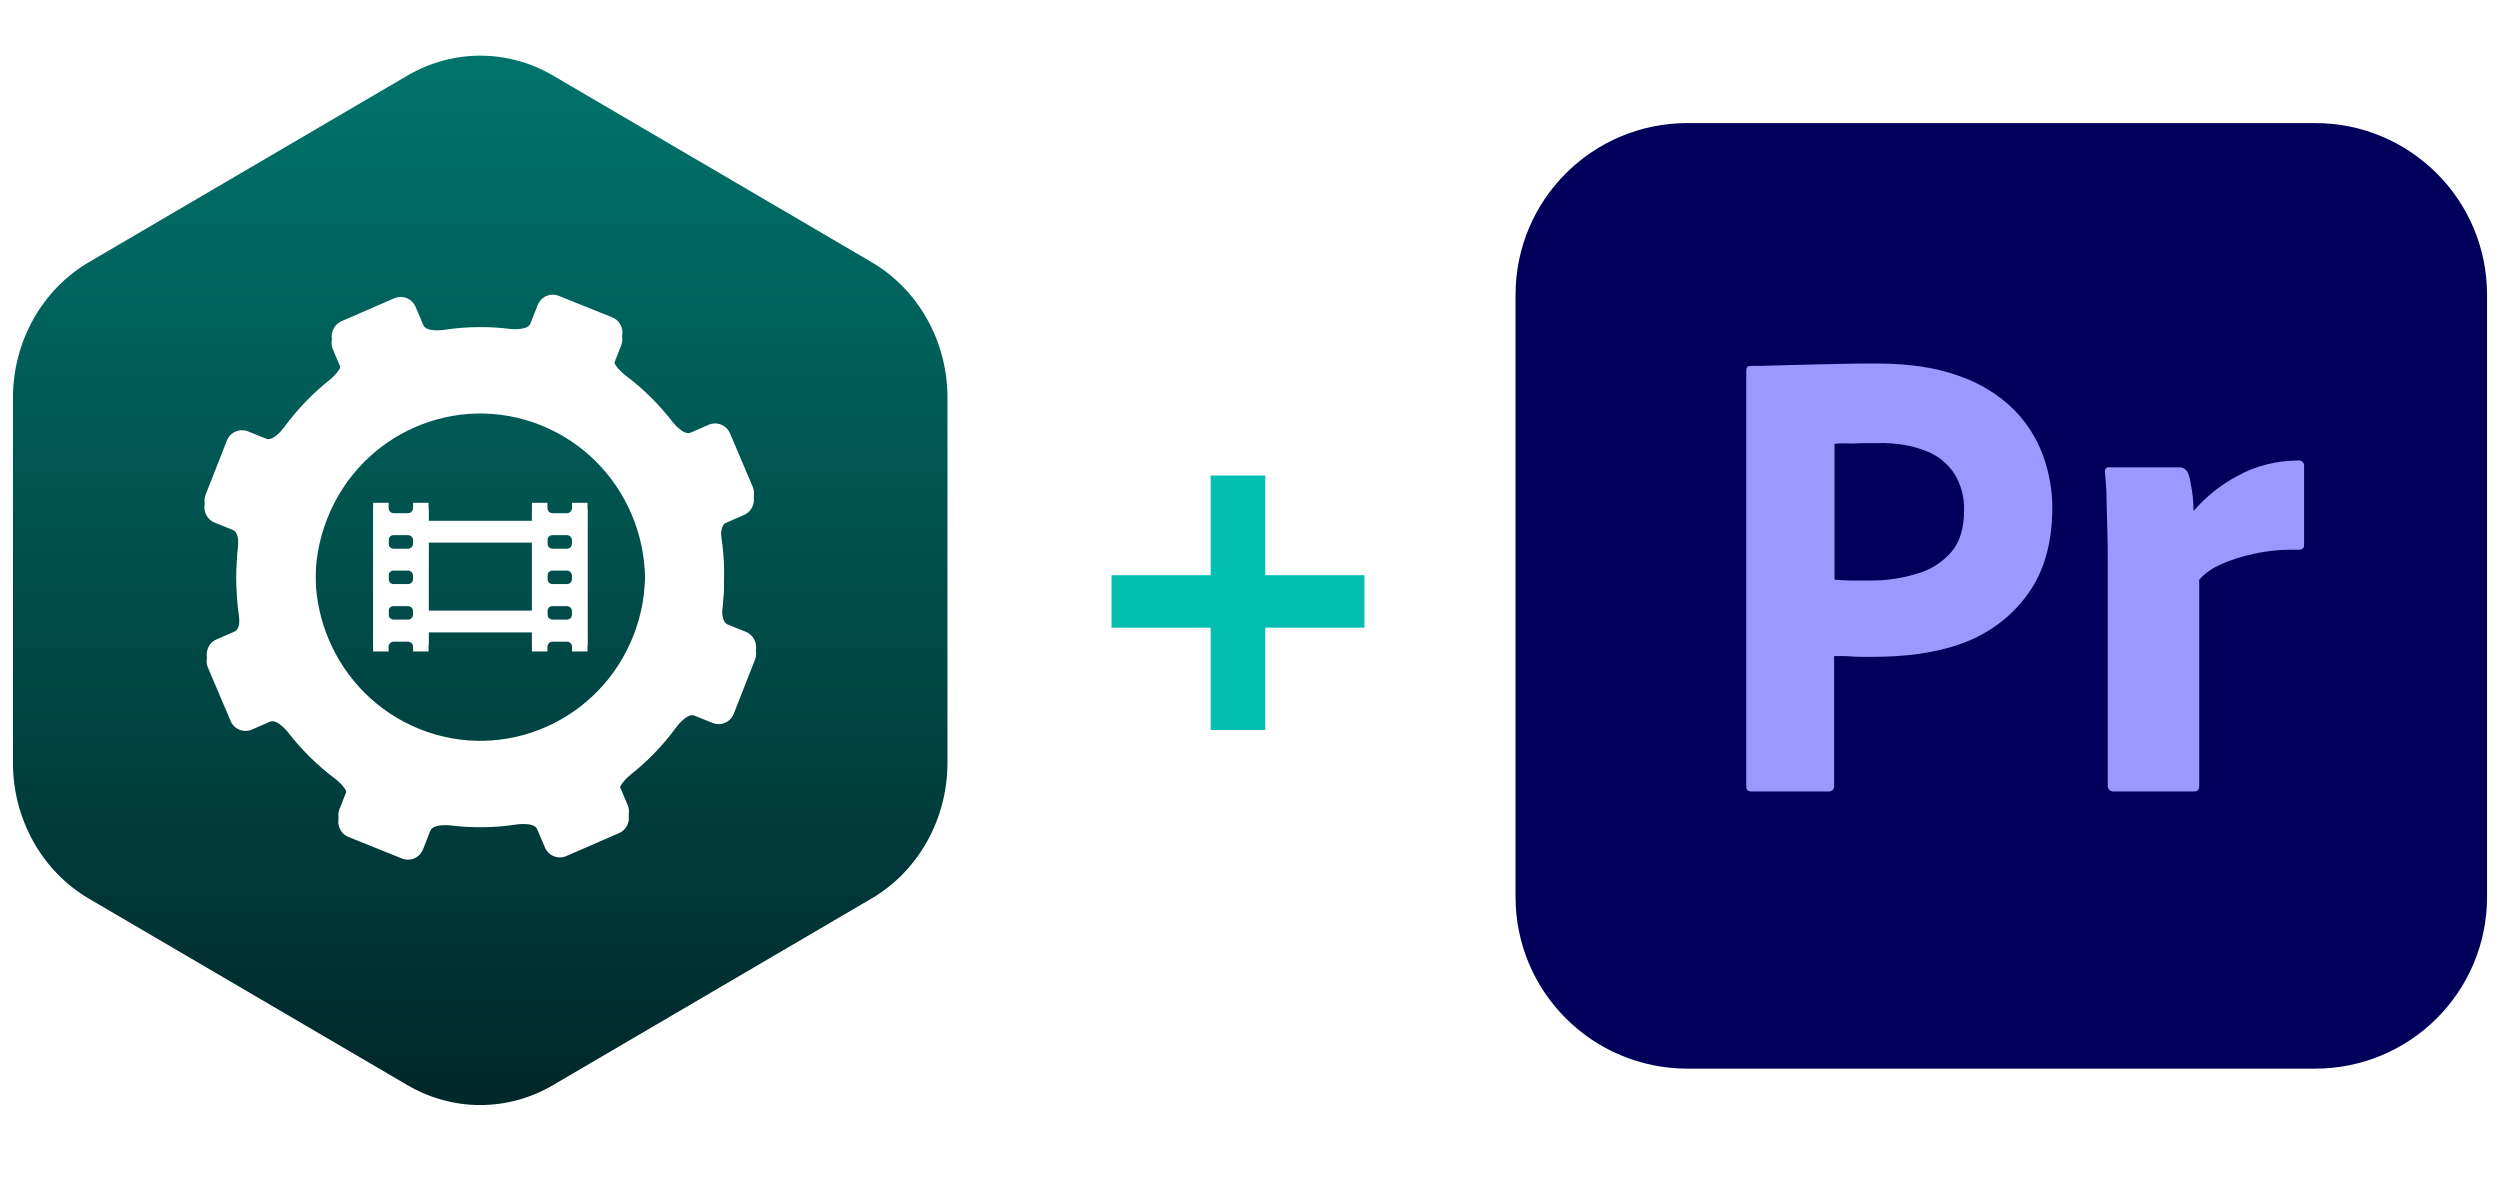 <svg width="193" height="91" viewBox="0 0 193 91" fill="none" xmlns="http://www.w3.org/2000/svg">
<path d="M93.466 56.355H97.678V48.456H105.334V44.405H97.678V36.709H93.466V44.405H85.81V48.456H93.466V56.355Z" fill="#04BFB1"/>
<g filter="url(#filter0_d_21_73)">
<path fill-rule="evenodd" clip-rule="evenodd" d="M42.678 5.323L67.29 19.74C70.906 21.859 73.152 25.869 73.144 30.212V58.396C73.144 62.738 70.898 66.749 67.282 68.867L42.67 83.284C40.969 84.282 39.029 84.81 37.072 84.81C35.115 84.81 33.182 84.282 31.474 83.284L6.862 68.875C3.245 66.757 1 62.738 1 58.404V30.212C1 25.869 3.245 21.859 6.862 19.74L31.474 5.323C33.182 4.325 35.123 3.797 37.08 3.797C39.037 3.797 40.969 4.325 42.678 5.323ZM56.648 54.597L58.284 50.432C58.54 49.775 58.219 49.036 57.57 48.784C57.57 48.784 56.728 48.444 56.158 48.216C55.589 47.989 55.758 46.609 55.758 46.609C55.966 44.888 55.934 43.167 55.685 41.487C55.686 41.487 55.685 41.472 55.682 41.444C55.658 41.21 55.544 40.081 56.046 39.863C56.608 39.62 57.442 39.255 57.442 39.255C58.075 38.978 58.372 38.224 58.099 37.582L56.351 33.467C56.078 32.817 55.34 32.525 54.699 32.801C54.699 32.801 53.865 33.166 53.303 33.41C52.742 33.653 51.9 32.558 51.9 32.558C50.866 31.218 49.655 30.017 48.275 28.986C48.275 28.986 47.169 28.166 47.393 27.59C47.618 27.013 47.955 26.161 47.955 26.161C48.211 25.503 47.898 24.765 47.249 24.505L43.135 22.849C42.485 22.589 41.755 22.914 41.499 23.563C41.499 23.563 41.162 24.416 40.937 24.992C40.705 25.568 39.342 25.398 39.342 25.398C37.633 25.187 35.933 25.219 34.281 25.471C34.281 25.471 32.918 25.682 32.677 25.114C32.437 24.546 32.076 23.701 32.076 23.701C31.803 23.052 31.065 22.76 30.424 23.036L26.358 24.805C25.724 25.081 25.428 25.828 25.7 26.477C25.7 26.477 26.061 27.322 26.302 27.89C26.542 28.466 25.46 29.319 25.46 29.319C24.128 30.366 22.933 31.608 21.907 33.02C21.771 33.207 21.065 34.084 20.552 33.881C19.982 33.653 19.14 33.312 19.14 33.312C18.491 33.053 17.761 33.377 17.504 34.027L15.868 38.191C15.612 38.849 15.932 39.587 16.574 39.847C16.574 39.847 17.416 40.188 17.985 40.415C18.555 40.643 18.386 42.023 18.386 42.023C18.178 43.743 18.21 45.464 18.459 47.137C18.459 47.137 18.667 48.517 18.106 48.76C17.544 49.004 16.71 49.369 16.71 49.369C16.069 49.645 15.78 50.392 16.053 51.041L17.801 55.157C18.074 55.806 18.811 56.098 19.453 55.822C19.453 55.822 20.287 55.457 20.848 55.214C21.418 54.97 22.26 56.066 22.26 56.066C23.294 57.397 24.505 58.599 25.885 59.629C25.885 59.629 26.991 60.457 26.767 61.034C26.542 61.61 26.206 62.462 26.206 62.462C25.949 63.12 26.262 63.859 26.911 64.118L31.025 65.774C31.675 66.034 32.405 65.718 32.661 65.06C32.661 65.06 32.998 64.208 33.223 63.631C33.447 63.055 34.81 63.225 34.81 63.225C36.511 63.437 38.211 63.404 39.863 63.152C39.863 63.152 41.226 62.941 41.467 63.51C41.707 64.078 42.068 64.922 42.068 64.922C42.341 65.571 43.087 65.864 43.72 65.588L47.786 63.818C48.428 63.542 48.716 62.795 48.444 62.146C48.444 62.146 48.083 61.302 47.842 60.733C47.594 60.157 48.684 59.305 48.684 59.305C50.008 58.258 51.194 57.032 52.213 55.636C52.214 55.636 52.221 55.626 52.235 55.608C52.371 55.437 53.084 54.537 53.6 54.743C54.17 54.97 55.012 55.311 55.012 55.311C55.661 55.571 56.391 55.254 56.648 54.597ZM25.259 39.547C27.849 32.939 35.252 29.708 41.779 32.338C48.307 34.968 51.491 42.453 48.901 49.06C46.31 55.668 38.908 58.899 32.38 56.269C25.853 53.647 22.661 46.154 25.259 39.547ZM44.161 49.791H45.356V38.816H44.161V39.222C44.161 39.441 43.985 39.62 43.768 39.62H42.662C42.437 39.62 42.261 39.441 42.261 39.222V38.816H41.066V40.204H33.086V38.816H31.891V39.222C31.891 39.441 31.715 39.62 31.498 39.62H30.392C30.175 39.62 29.999 39.441 29.999 39.222V38.816H28.804V49.791H29.999V49.434C29.999 49.215 30.167 49.036 30.392 49.036H31.498C31.715 49.036 31.891 49.215 31.891 49.434V49.791H33.086V48.322H41.066V49.791H42.261V49.434C42.261 49.215 42.437 49.036 42.662 49.036H43.768C43.985 49.036 44.161 49.215 44.161 49.434V49.791ZM30.384 40.813H31.49C31.715 40.813 31.891 40.992 31.883 41.211V41.958C31.883 42.185 31.707 42.364 31.49 42.364H30.384C30.167 42.364 29.991 42.177 29.991 41.958V41.211C29.991 40.992 30.159 40.813 30.384 40.813ZM41.066 41.389H33.086V47.137H41.066V41.389ZM43.76 46.292H42.654C42.429 46.292 42.253 46.471 42.253 46.69V47.437C42.253 47.656 42.429 47.835 42.654 47.835H43.76C43.977 47.835 44.153 47.656 44.153 47.437V46.69C44.161 46.471 43.977 46.292 43.76 46.292ZM43.76 43.549H42.654C42.429 43.549 42.253 43.727 42.253 43.955V44.693C42.253 44.92 42.429 45.091 42.654 45.091H43.76C43.977 45.091 44.153 44.912 44.153 44.693V43.955C44.161 43.735 43.977 43.549 43.76 43.549ZM30.384 46.292H31.49C31.715 46.292 31.891 46.471 31.883 46.69V47.437C31.883 47.656 31.707 47.835 31.49 47.835H30.384C30.167 47.835 29.991 47.656 29.991 47.437V46.69C29.991 46.471 30.159 46.292 30.384 46.292ZM31.49 43.549H30.384C30.159 43.549 29.991 43.727 29.991 43.955V44.693C29.991 44.92 30.167 45.091 30.384 45.091H31.49C31.707 45.091 31.883 44.912 31.883 44.693V43.955C31.891 43.735 31.715 43.549 31.49 43.549ZM43.76 40.813H42.654C42.429 40.813 42.253 40.992 42.253 41.211V41.958C42.253 42.177 42.429 42.364 42.654 42.364H43.76C43.977 42.364 44.153 42.185 44.153 41.958V41.211C44.161 40.992 43.977 40.813 43.76 40.813Z" fill="url(#paint0_linear_21_73)"/>
</g>
<path fill-rule="evenodd" clip-rule="evenodd" d="M56.166 48.208C56.736 48.435 57.578 48.776 57.578 48.776C58.219 49.036 58.54 49.775 58.292 50.424L56.656 54.589C56.399 55.246 55.669 55.563 55.02 55.303C55.02 55.303 54.178 54.962 53.608 54.735C53.039 54.507 52.221 55.627 52.221 55.627C51.202 57.024 50.008 58.249 48.692 59.297C48.692 59.297 47.61 60.157 47.85 60.725C48.091 61.294 48.452 62.138 48.452 62.138C48.724 62.779 48.436 63.534 47.794 63.81L43.728 65.58C43.095 65.856 42.349 65.563 42.076 64.914C42.076 64.914 41.715 64.07 41.475 63.502C41.234 62.933 39.871 63.144 39.871 63.144C38.219 63.396 36.519 63.428 34.819 63.217C34.819 63.217 33.455 63.047 33.231 63.623C33.006 64.2 32.669 65.052 32.669 65.052C32.413 65.71 31.683 66.026 31.033 65.766L26.919 64.11C26.27 63.851 25.957 63.112 26.213 62.454C26.213 62.454 26.55 61.602 26.775 61.026C26.999 60.449 25.893 59.621 25.893 59.621C24.513 58.599 23.302 57.389 22.268 56.058C22.268 56.058 21.418 54.962 20.856 55.205C20.295 55.449 19.461 55.814 19.461 55.814C18.828 56.09 18.082 55.798 17.809 55.149L16.061 51.033C15.788 50.392 16.077 49.637 16.718 49.361C16.718 49.361 17.552 48.995 18.114 48.752C18.675 48.5 18.467 47.129 18.467 47.129C18.218 45.456 18.186 43.735 18.394 42.014C18.394 42.014 18.563 40.635 17.994 40.407C17.424 40.18 16.582 39.839 16.582 39.839C15.932 39.579 15.62 38.84 15.876 38.183L17.512 34.019C17.769 33.361 18.499 33.045 19.148 33.304C19.148 33.304 19.99 33.645 20.56 33.873C21.065 34.076 21.771 33.199 21.915 33.012C22.942 31.608 24.136 30.366 25.468 29.311C25.468 29.311 26.55 28.45 26.31 27.882C26.069 27.314 25.708 26.47 25.708 26.47C25.436 25.828 25.732 25.073 26.366 24.797L30.432 23.028C31.065 22.752 31.811 23.044 32.084 23.693C32.084 23.693 32.445 24.538 32.685 25.106C32.926 25.674 34.289 25.463 34.289 25.463C35.949 25.211 37.649 25.179 39.349 25.39C39.349 25.39 40.721 25.56 40.945 24.984C41.17 24.408 41.507 23.555 41.507 23.555C41.763 22.898 42.493 22.581 43.143 22.841L47.257 24.497C47.906 24.757 48.219 25.495 47.962 26.153C47.962 26.153 47.626 27.005 47.401 27.582C47.177 28.15 48.283 28.978 48.283 28.978C49.663 30.009 50.874 31.218 51.908 32.55C51.908 32.55 52.75 33.645 53.312 33.402C53.873 33.158 54.707 32.793 54.707 32.793C55.34 32.517 56.086 32.817 56.359 33.459L58.107 37.574C58.38 38.215 58.083 38.97 57.45 39.246C57.45 39.246 56.616 39.612 56.054 39.855C55.485 40.107 55.693 41.479 55.693 41.479C55.942 43.159 55.974 44.88 55.766 46.601C55.766 46.601 55.597 47.981 56.166 48.208ZM32.38 56.277C38.908 58.907 46.303 55.676 48.901 49.069C51.491 42.453 48.307 34.968 41.779 32.346C35.252 29.716 27.858 32.947 25.259 39.555C22.661 46.163 25.853 53.647 32.38 56.277ZM43.768 39.62C43.985 39.62 44.161 39.441 44.161 39.222V38.816H45.356V49.791H44.161V49.434C44.161 49.215 43.985 49.036 43.768 49.036H42.662C42.437 49.036 42.261 49.215 42.261 49.434V49.791H41.066V48.322H33.086V49.791H31.891V49.434C31.891 49.215 31.715 49.036 31.498 49.036H30.392C30.175 49.036 29.999 49.215 29.999 49.434V49.791H28.804V38.816H29.999V39.222C29.999 39.441 30.167 39.62 30.392 39.62H31.498C31.715 39.62 31.891 39.441 31.891 39.222V38.816H33.086V40.204H41.066V38.816H42.261V39.222C42.261 39.441 42.437 39.62 42.662 39.62H43.768ZM31.498 47.835C31.715 47.835 31.891 47.656 31.891 47.437V46.69C31.891 46.471 31.715 46.292 31.498 46.292H30.392C30.175 46.292 29.999 46.471 29.999 46.69V47.437C29.999 47.656 30.167 47.835 30.392 47.835H31.498ZM31.498 45.091C31.715 45.091 31.891 44.92 31.891 44.693V43.955C31.891 43.727 31.715 43.549 31.498 43.549H30.392C30.175 43.549 29.999 43.735 29.999 43.955V44.693C29.999 44.912 30.167 45.091 30.392 45.091H31.498ZM31.498 42.364C31.715 42.364 31.891 42.177 31.891 41.958V41.211C31.891 40.992 31.715 40.813 31.498 40.813H30.392C30.175 40.813 29.999 40.992 29.999 41.211V41.958C29.999 42.185 30.167 42.364 30.392 42.364H31.498ZM33.086 47.137H41.066V41.389H33.086V47.137ZM43.768 47.835C43.985 47.835 44.161 47.656 44.161 47.437V46.69C44.161 46.471 43.985 46.292 43.768 46.292H42.662C42.437 46.292 42.261 46.471 42.261 46.69V47.437C42.261 47.656 42.437 47.835 42.662 47.835H43.768ZM43.768 45.091C43.985 45.091 44.161 44.92 44.161 44.693V43.955C44.161 43.727 43.985 43.549 43.768 43.549H42.662C42.437 43.549 42.261 43.735 42.261 43.955V44.693C42.261 44.912 42.437 45.091 42.662 45.091H43.768ZM43.768 42.364C43.985 42.364 44.161 42.177 44.161 41.958V41.211C44.161 40.992 43.985 40.813 43.768 40.813H42.662C42.437 40.813 42.261 40.992 42.261 41.211V41.958C42.261 42.185 42.437 42.364 42.662 42.364H43.768Z" fill="white"/>
<g filter="url(#filter1_d_21_73)">
<path d="M130.281 9H178.719C186.062 9 192 14.927 192 22.259V68.742C192 76.073 186.062 82 178.719 82H130.281C122.938 82 117 76.073 117 68.742V22.259C117 14.927 122.938 9 130.281 9Z" fill="#00005B"/>
<path d="M134.812 60.194V28.092C134.812 27.874 134.906 27.749 135.125 27.749C135.656 27.749 136.156 27.749 136.875 27.718C137.625 27.687 138.406 27.687 139.25 27.656C140.094 27.624 141 27.624 141.969 27.593C142.938 27.562 143.875 27.562 144.812 27.562C147.375 27.562 149.5 27.874 151.25 28.529C152.812 29.059 154.25 29.933 155.438 31.087C156.438 32.086 157.219 33.302 157.719 34.644C158.188 35.954 158.438 37.295 158.438 38.699C158.438 41.382 157.812 43.597 156.562 45.344C155.312 47.091 153.562 48.401 151.531 49.15C149.406 49.93 147.062 50.211 144.5 50.211C143.75 50.211 143.25 50.211 142.938 50.179C142.625 50.148 142.187 50.148 141.594 50.148V60.162C141.625 60.381 141.469 60.568 141.25 60.599C141.219 60.599 141.187 60.599 141.125 60.599H135.188C134.938 60.599 134.812 60.474 134.812 60.194ZM141.625 33.77V44.252C142.063 44.283 142.469 44.315 142.844 44.315H144.5C145.719 44.315 146.937 44.127 148.094 43.753C149.094 43.472 149.969 42.88 150.656 42.1C151.312 41.32 151.625 40.259 151.625 38.886C151.656 37.919 151.406 36.952 150.906 36.11C150.375 35.299 149.625 34.675 148.719 34.332C147.562 33.864 146.312 33.676 145.031 33.708C144.219 33.708 143.5 33.708 142.906 33.739C142.281 33.708 141.844 33.739 141.625 33.77Z" fill="#9999FF"/>
<path d="M162.813 35.58H168.281C168.594 35.58 168.844 35.798 168.938 36.079C169.031 36.328 169.094 36.578 169.125 36.858C169.188 37.17 169.25 37.514 169.281 37.826C169.313 38.169 169.344 38.543 169.344 38.949C170.281 37.857 171.406 36.952 172.688 36.266C174.125 35.455 175.781 35.049 177.438 35.049C177.656 35.018 177.844 35.174 177.875 35.392C177.875 35.423 177.875 35.455 177.875 35.517V41.6C177.875 41.85 177.719 41.944 177.375 41.944C176.25 41.912 175.094 42.006 174 42.256C173.094 42.443 172.219 42.724 171.375 43.098C170.781 43.379 170.219 43.753 169.781 44.252V60.162C169.781 60.474 169.656 60.599 169.375 60.599H163.219C162.969 60.63 162.75 60.474 162.719 60.225C162.719 60.194 162.719 60.131 162.719 60.1V42.817C162.719 42.068 162.719 41.288 162.688 40.477C162.656 39.666 162.656 38.855 162.625 38.044C162.625 37.327 162.563 36.64 162.5 35.923C162.469 35.767 162.563 35.611 162.719 35.58C162.719 35.548 162.781 35.548 162.813 35.58Z" fill="#9999FF"/>
</g>
<defs>
<filter id="filter0_d_21_73" x="0" y="3.297" width="74.144" height="83.013" filterUnits="userSpaceOnUse" color-interpolation-filters="sRGB">
<feFlood flood-opacity="0" result="BackgroundImageFix"/>
<feColorMatrix in="SourceAlpha" type="matrix" values="0 0 0 0 0 0 0 0 0 0 0 0 0 0 0 0 0 0 127 0" result="hardAlpha"/>
<feOffset dy="0.5"/>
<feGaussianBlur stdDeviation="0.5"/>
<feComposite in2="hardAlpha" operator="out"/>
<feColorMatrix type="matrix" values="0 0 0 0 0 0 0 0 0 0 0 0 0 0 0 0 0 0 0.25 0"/>
<feBlend mode="normal" in2="BackgroundImageFix" result="effect1_dropShadow_21_73"/>
<feBlend mode="normal" in="SourceGraphic" in2="effect1_dropShadow_21_73" result="shape"/>
</filter>
<filter id="filter1_d_21_73" x="116" y="8.5" width="77" height="75" filterUnits="userSpaceOnUse" color-interpolation-filters="sRGB">
<feFlood flood-opacity="0" result="BackgroundImageFix"/>
<feColorMatrix in="SourceAlpha" type="matrix" values="0 0 0 0 0 0 0 0 0 0 0 0 0 0 0 0 0 0 127 0" result="hardAlpha"/>
<feOffset dy="0.5"/>
<feGaussianBlur stdDeviation="0.5"/>
<feComposite in2="hardAlpha" operator="out"/>
<feColorMatrix type="matrix" values="0 0 0 0 0 0 0 0 0 0 0 0 0 0 0 0 0 0 0.25 0"/>
<feBlend mode="normal" in2="BackgroundImageFix" result="effect1_dropShadow_21_73"/>
<feBlend mode="normal" in="SourceGraphic" in2="effect1_dropShadow_21_73" result="shape"/>
</filter>
<linearGradient id="paint0_linear_21_73" x1="37.072" y1="3.797" x2="37.072" y2="84.81" gradientUnits="userSpaceOnUse">
<stop stop-color="#00746B"/>
<stop offset="1" stop-color="#00272A"/>
</linearGradient>
</defs>
</svg>
